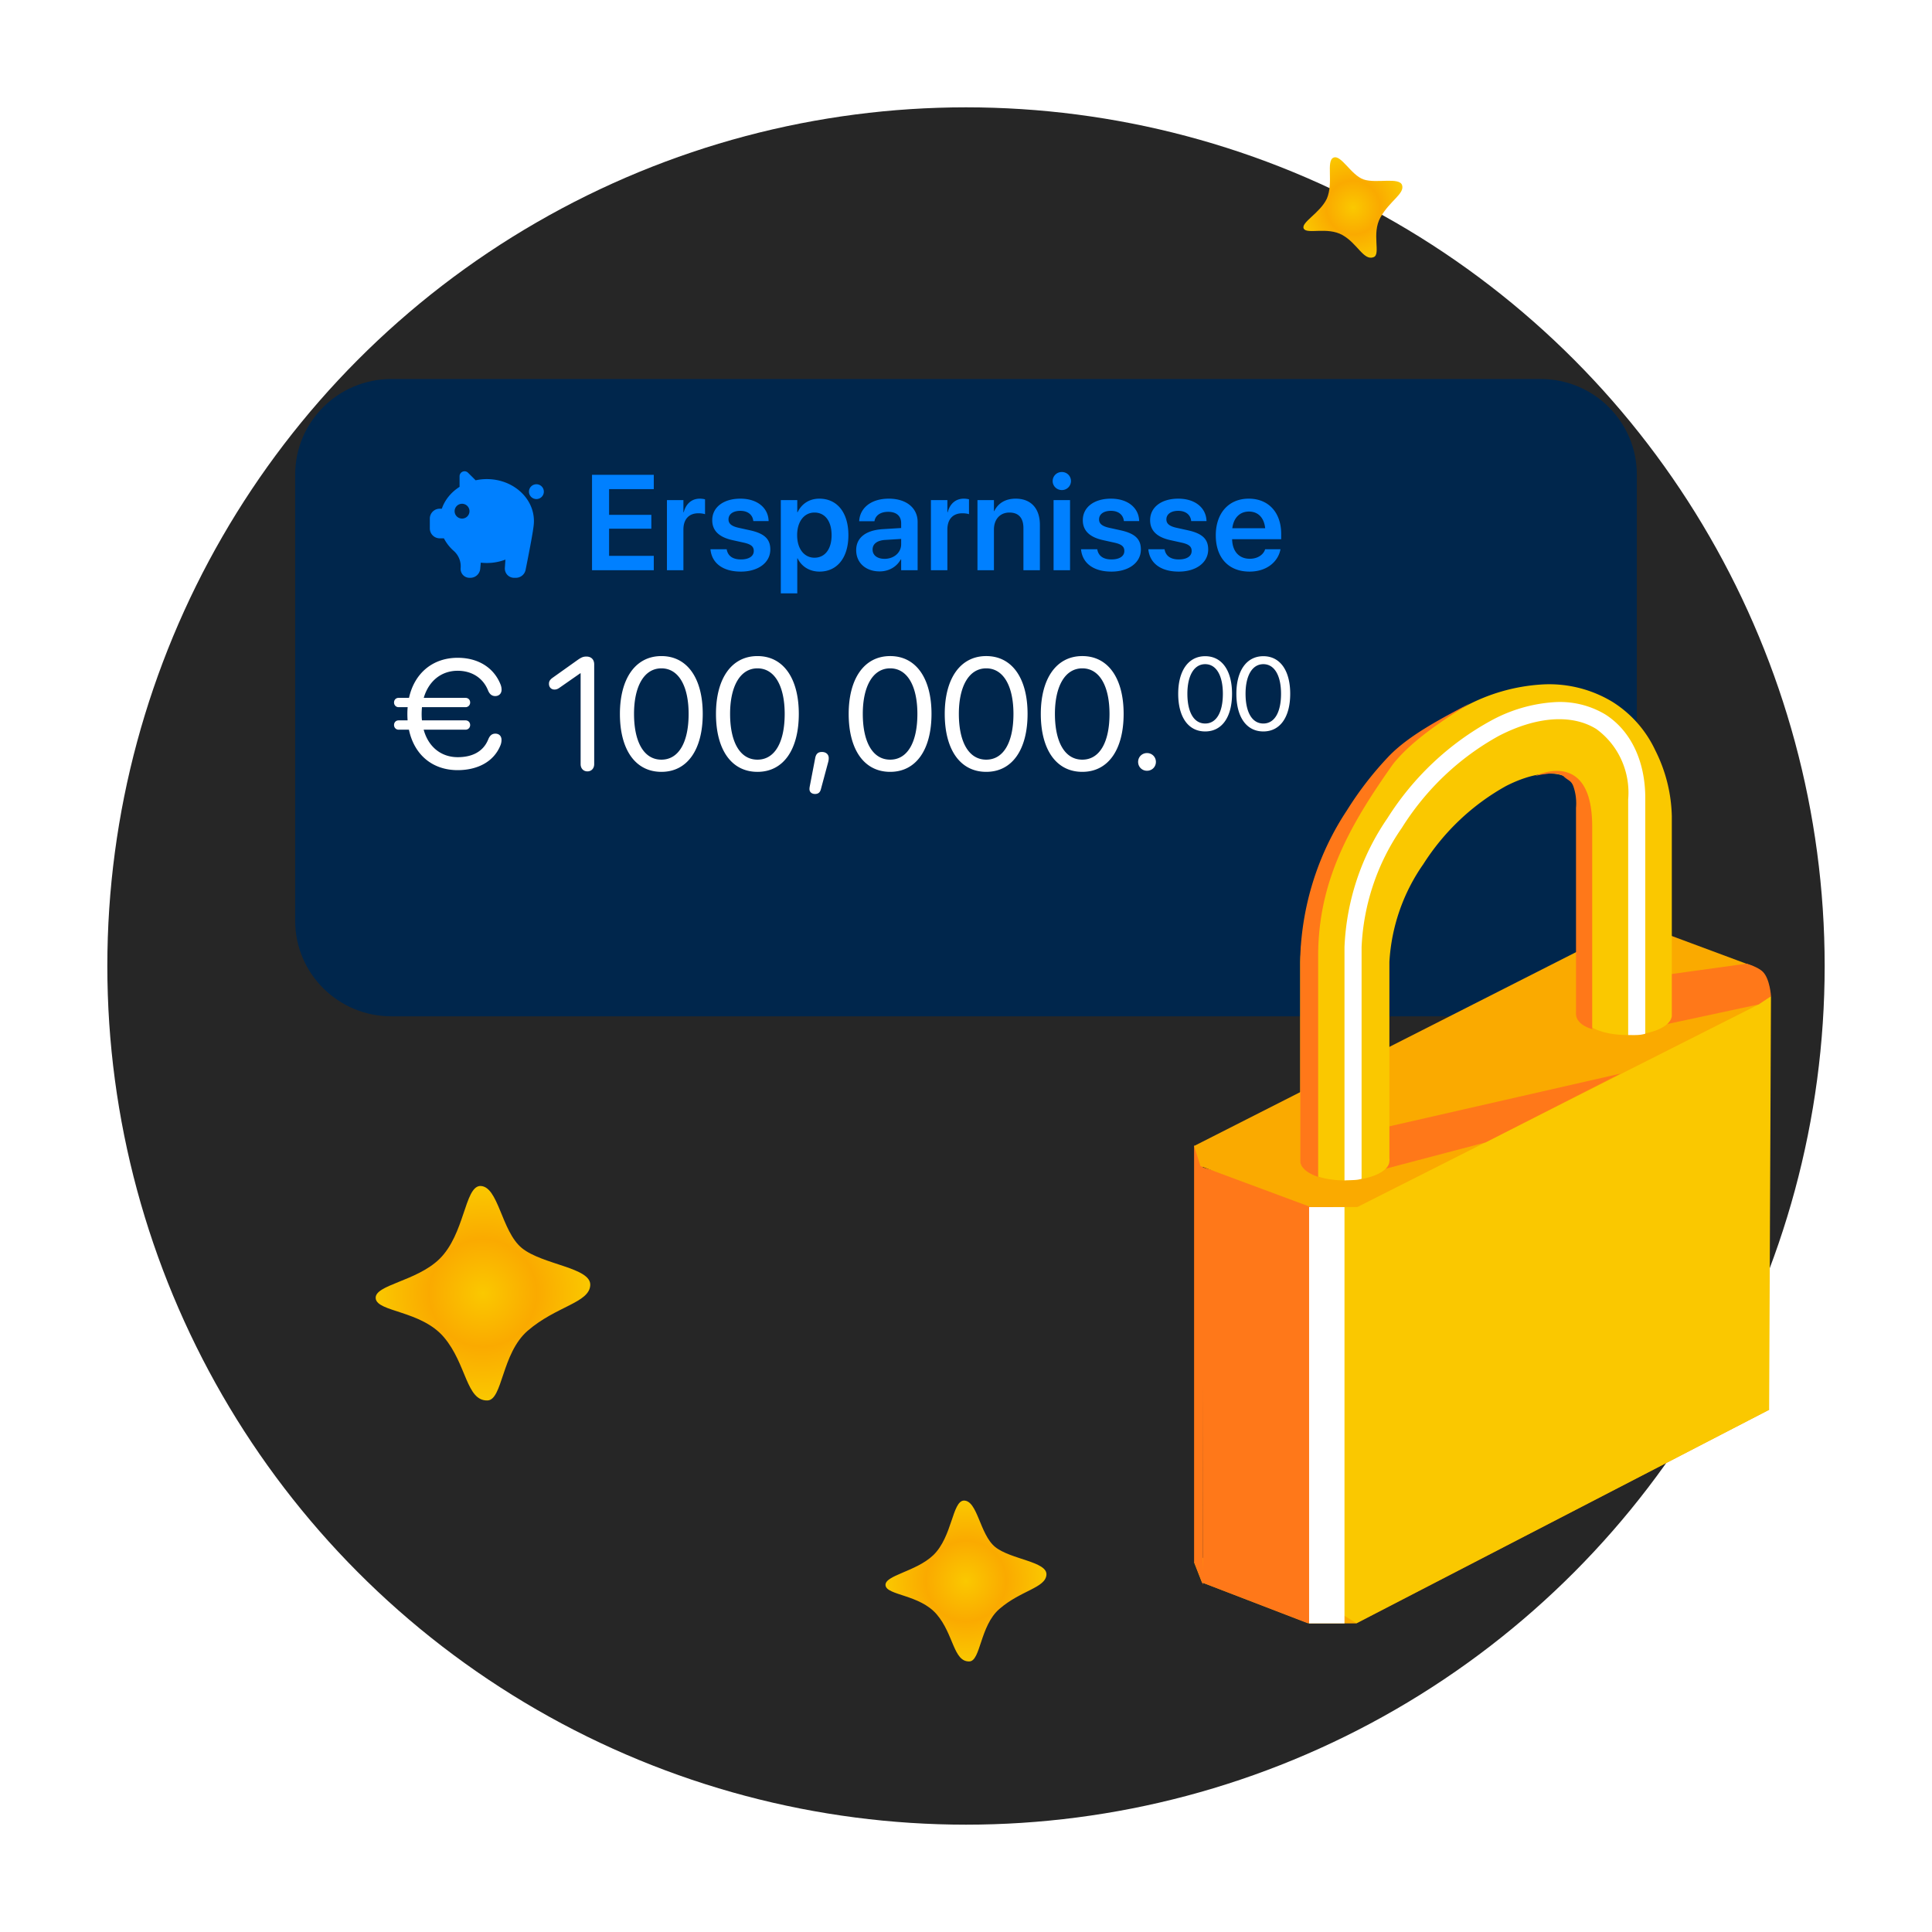 <svg xmlns="http://www.w3.org/2000/svg" width="576" height="576" fill="none"><g clip-path="url(#a)"><circle cx="288" cy="288" r="256" fill="#262626"/><path fill="url(#b)" fill-rule="evenodd" d="M278.271 463.629c5.648-5.496 5.612-15.98 9.044-16.252 4.147-.105 4.754 10.067 9.366 13.818 4.611 3.751 15.55 4.331 15.3 8.278-.251 3.948-7.615 4.654-14.013 10.206-5.827 5.017-5.577 15.57-8.973 15.655-4.754.12-4.647-8.1-9.723-14.032-5.076-5.933-14.942-5.648-15.264-8.651-.322-3.004 9.08-4.058 14.263-9.022Z" clip-rule="evenodd"/><path fill="url(#c)" fill-rule="evenodd" d="M395.575 59.244c2.059-4.804-.283-11.237 1.978-12.244 2.26-1.006 5.247 5.214 8.99 6.502 3.744 1.289 10.71-.804 11.48 1.73.77 2.535-3.712 4.653-6.455 9.565-2.743 4.911.194 10.992-2.039 11.867-2.965 1.163-4.781-4.038-9.287-6.585-4.506-2.548-10.669-.13-11.556-1.94-.887-1.81 4.81-4.564 6.889-8.895Z" clip-rule="evenodd"/><g filter="url(#d)"><path fill="#00264C" d="M459.343 89H116.657C100.83 89 88 101.76 88 117.5v133c0 15.74 12.83 28.5 28.657 28.5h342.686C475.17 279 488 266.24 488 250.5v-133c0-15.74-12.83-28.5-28.657-28.5Z"/></g><path fill="#0080FF" fill-rule="evenodd" d="M141.806 143.194a15.674 15.674 0 0 1 3.337-.356c7.754 0 14.04 5.599 14.04 12.506 0 .486-.031.965-.092 1.436-.108.946-.347 2.432-.717 4.459a570.578 570.578 0 0 1-1.672 8.655 2.952 2.952 0 0 1-2.899 2.369h-.531a2.754 2.754 0 0 1-2.755-2.935l.17-2.491a15.473 15.473 0 0 1-5.544 1.013c-.611 0-1.213-.035-1.804-.103l-.168 1.84a2.95 2.95 0 0 1-2.943 2.676h-.257a2.64 2.64 0 0 1-2.642-2.794l.018-.307c.121-2.185-.933-3.884-1.991-4.852a12.631 12.631 0 0 1-3.01-3.817h-1.242a2.95 2.95 0 0 1-2.956-2.942v-2.943a2.95 2.95 0 0 1 2.956-2.942h.617c.918-2.661 2.805-4.943 5.294-6.52v-3.17a1.48 1.48 0 0 1 2.523-1.04l2.268 2.258Zm-4.052 11.414a2.212 2.212 0 0 0 2.217-2.207 2.211 2.211 0 0 0-2.217-2.206 2.211 2.211 0 0 0-2.216 2.206c0 1.219.992 2.207 2.216 2.207Zm22.168-5.82a2.212 2.212 0 0 1-2.217-2.207c0-1.219.992-2.207 2.217-2.207 1.224 0 2.217.988 2.217 2.207a2.212 2.212 0 0 1-2.217 2.207Z" clip-rule="evenodd"/><path fill="#0080FF" d="M176.504 170v-28.448h18.413v4.278H181.59v7.669h12.598v4.12H181.59v8.103h13.327V170h-18.413Zm22.336 0v-20.897h4.909v3.608h.099c.65-2.524 2.385-4.042 4.79-4.042.611 0 1.183.099 1.558.197v4.436c-.414-.158-1.164-.276-1.992-.276-2.779 0-4.455 1.755-4.455 4.85V170h-4.909Zm22.041.414c-5.481 0-8.615-2.602-9.049-6.486l-.02-.177h4.83l.04.177c.374 1.794 1.734 2.859 4.218 2.859 2.386 0 3.825-.966 3.825-2.504v-.02c0-1.262-.729-1.971-2.898-2.464l-3.47-.769c-4.002-.887-6.013-2.839-6.013-5.934v-.02c0-3.824 3.332-6.407 8.379-6.407 5.205 0 8.241 2.859 8.418 6.466l.02.217h-4.574l-.02-.157c-.217-1.676-1.557-2.898-3.844-2.898-2.169 0-3.529 1.005-3.529 2.543v.019c0 1.203.808 1.992 2.977 2.484l3.489.769c4.318.966 5.994 2.662 5.994 5.698v.019c0 3.943-3.648 6.585-8.773 6.585Zm11.907 6.486v-27.797h4.909v3.608h.099c1.202-2.504 3.489-4.042 6.486-4.042 5.303 0 8.654 4.14 8.654 10.882v.02c0 6.703-3.351 10.843-8.595 10.843-2.977 0-5.362-1.498-6.545-3.943h-.099V176.9h-4.909Zm10.035-10.626c3.134 0 5.106-2.583 5.106-6.703v-.02c0-4.179-1.972-6.742-5.106-6.742-3.036 0-5.165 2.642-5.165 6.742v.02c0 4.081 2.129 6.703 5.165 6.703Zm19.438 4.081c-4.179 0-6.998-2.583-6.998-6.309v-.039c0-3.706 2.878-5.934 7.944-6.25l5.461-.335v-1.439c0-2.109-1.38-3.391-3.864-3.391-2.326 0-3.745 1.085-4.061 2.622l-.039.178h-4.554l.019-.237c.296-3.706 3.51-6.486 8.813-6.486 5.224 0 8.595 2.76 8.595 6.959V170h-4.909v-3.213h-.118c-1.203 2.188-3.529 3.568-6.289 3.568Zm-2.109-6.506c0 1.715 1.419 2.76 3.568 2.76 2.819 0 4.948-1.873 4.948-4.357v-1.577l-4.771.296c-2.424.158-3.745 1.202-3.745 2.858v.02ZM277.54 170v-20.897h4.909v3.608h.098c.651-2.524 2.386-4.042 4.791-4.042.611 0 1.183.099 1.557.197v4.436c-.414-.158-1.163-.276-1.991-.276-2.78 0-4.455 1.755-4.455 4.85V170h-4.909Zm13.879 0v-20.897h4.909v3.272h.098c1.084-2.247 3.214-3.706 6.388-3.706 4.593 0 7.215 2.957 7.215 7.807V170h-4.909v-12.538c0-2.977-1.38-4.653-4.179-4.653-2.819 0-4.613 2.05-4.613 5.067V170h-4.909Zm25.155-23.894c-1.538 0-2.74-1.222-2.74-2.681 0-1.498 1.202-2.701 2.74-2.701 1.538 0 2.721 1.203 2.721 2.701a2.693 2.693 0 0 1-2.721 2.681ZM314.11 170v-20.897h4.909V170h-4.909Zm17.25.414c-5.481 0-8.615-2.602-9.049-6.486l-.02-.177h4.83l.04.177c.374 1.794 1.735 2.859 4.219 2.859 2.385 0 3.824-.966 3.824-2.504v-.02c0-1.262-.729-1.971-2.898-2.464l-3.469-.769c-4.002-.887-6.013-2.839-6.013-5.934v-.02c0-3.824 3.331-6.407 8.378-6.407 5.205 0 8.241 2.859 8.418 6.466l.02.217h-4.574l-.019-.157c-.217-1.676-1.558-2.898-3.845-2.898-2.168 0-3.529 1.005-3.529 2.543v.019c0 1.203.809 1.992 2.977 2.484l3.49.769c4.317.966 5.993 2.662 5.993 5.698v.019c0 3.943-3.647 6.585-8.773 6.585Zm20.069 0c-5.48 0-8.615-2.602-9.049-6.486l-.019-.177h4.83l.039.177c.375 1.794 1.735 2.859 4.219 2.859 2.385 0 3.824-.966 3.824-2.504v-.02c0-1.262-.729-1.971-2.898-2.464l-3.469-.769c-4.002-.887-6.013-2.839-6.013-5.934v-.02c0-3.824 3.332-6.407 8.378-6.407 5.205 0 8.241 2.859 8.419 6.466l.019.217h-4.574l-.019-.157c-.217-1.676-1.558-2.898-3.845-2.898-2.168 0-3.528 1.005-3.528 2.543v.019c0 1.203.808 1.992 2.976 2.484l3.49.769c4.317.966 5.993 2.662 5.993 5.698v.019c0 3.943-3.647 6.585-8.773 6.585Zm21.095 0c-6.27 0-10.055-4.16-10.055-10.803v-.02c0-6.585 3.845-10.922 9.818-10.922 5.973 0 9.68 4.199 9.68 10.508v1.577h-14.628c.079 3.667 2.089 5.835 5.283 5.835 2.445 0 4.042-1.301 4.515-2.7l.039-.138h4.594l-.06.216c-.65 3.214-3.726 6.447-9.186 6.447Zm-.178-17.901c-2.602 0-4.554 1.755-4.948 4.968h9.798c-.355-3.312-2.248-4.968-4.85-4.968Z"/><path fill="#fff" d="M118.825 217.548c-.767 0-1.348-.626-1.348-1.389 0-.811.581-1.389 1.348-1.389h2.697a26.334 26.334 0 0 1-.069-1.922c0-.694.023-1.365.092-2.014h-2.72c-.767 0-1.348-.624-1.348-1.388 0-.811.581-1.389 1.348-1.389h3.116c1.627-7.385 7.092-11.945 14.509-11.945 6.231 0 10.812 3.033 12.765 7.917.232.555.325 1.134.325 1.597 0 1.134-.767 1.898-1.883 1.898-1 0-1.697-.555-2.163-1.713-1.557-3.842-4.999-5.833-9.044-5.833-4.883 0-8.65 3.056-10.115 8.079h12.463c.791 0 1.372.578 1.372 1.389 0 .764-.581 1.388-1.372 1.388h-12.997a27.64 27.64 0 0 0-.093 2.014c0 .672.023 1.297.093 1.922h12.997c.791 0 1.372.578 1.372 1.389 0 .763-.581 1.389-1.372 1.389h-12.486c1.395 5.115 5.185 8.194 10.161 8.194 4.046 0 7.533-1.458 9.091-5.301.465-1.157 1.116-1.713 2.116-1.713 1.116 0 1.837.718 1.837 1.852a4.2 4.2 0 0 1-.302 1.597c-2.07 5.162-7.185 7.431-12.765 7.431-7.511 0-12.951-4.561-14.532-12.06h-3.093Zm56.304 12.43c-1.186 0-2.023-.88-2.023-2.153v-27.106h-.093l-6.278 4.375c-.465.324-.907.486-1.418.486-.977 0-1.651-.694-1.651-1.713 0-.741.279-1.227 1.162-1.852l7.185-5.116c1.302-.926 1.86-1.157 2.814-1.157 1.441 0 2.325.879 2.325 2.338v29.745c0 1.273-.837 2.153-2.023 2.153Zm22.06.139c-7.836 0-12.37-6.713-12.37-17.269 0-10.463 4.581-17.245 12.37-17.245 7.789 0 12.323 6.736 12.323 17.222 0 10.556-4.51 17.292-12.323 17.292Zm0-3.634c5.232 0 8.115-5.301 8.115-13.635 0-8.217-2.93-13.588-8.115-13.588-5.185 0-8.161 5.417-8.161 13.565 0 8.334 2.906 13.658 8.161 13.658Zm28.64 3.634c-7.836 0-12.37-6.713-12.37-17.269 0-10.463 4.581-17.245 12.37-17.245 7.789 0 12.324 6.736 12.324 17.222 0 10.556-4.511 17.292-12.324 17.292Zm0-3.634c5.232 0 8.115-5.301 8.115-13.635 0-8.217-2.93-13.588-8.115-13.588-5.185 0-8.161 5.417-8.161 13.565 0 8.334 2.906 13.658 8.161 13.658Zm19.224-2.292c1.185 0 2.023.695 2.023 1.829 0 .416-.047.763-.186 1.273l-2.14 7.963c-.255.995-.79 1.458-1.767 1.458-.93 0-1.65-.532-1.65-1.458 0-.347.046-.579.069-.718l1.651-8.588c.256-1.273.907-1.759 2-1.759Zm20.339 5.926c-7.835 0-12.369-6.713-12.369-17.269 0-10.463 4.58-17.245 12.369-17.245 7.79 0 12.324 6.736 12.324 17.222 0 10.556-4.511 17.292-12.324 17.292Zm0-3.634c5.232 0 8.115-5.301 8.115-13.635 0-8.217-2.93-13.588-8.115-13.588-5.185 0-8.161 5.417-8.161 13.565 0 8.334 2.906 13.658 8.161 13.658Zm28.641 3.634c-7.836 0-12.37-6.713-12.37-17.269 0-10.463 4.58-17.245 12.37-17.245 7.789 0 12.323 6.736 12.323 17.222 0 10.556-4.511 17.292-12.323 17.292Zm0-3.634c5.231 0 8.114-5.301 8.114-13.635 0-8.217-2.929-13.588-8.114-13.588-5.186 0-8.162 5.417-8.162 13.565 0 8.334 2.907 13.658 8.162 13.658Zm28.64 3.634c-7.836 0-12.37-6.713-12.37-17.269 0-10.463 4.58-17.245 12.37-17.245 7.79 0 12.323 6.736 12.323 17.222 0 10.556-4.51 17.292-12.323 17.292Zm0-3.634c5.232 0 8.113-5.301 8.113-13.635 0-8.217-2.928-13.588-8.113-13.588s-8.162 5.417-8.162 13.565c0 8.334 2.907 13.658 8.162 13.658Zm19.292 3.31c-1.488 0-2.65-1.158-2.65-2.639 0-1.482 1.162-2.639 2.65-2.639s2.652 1.157 2.652 2.639c0 1.481-1.164 2.639-2.652 2.639Zm17.341-11.722c-5.093 0-8.04-4.364-8.04-11.225 0-6.801 2.978-11.209 8.04-11.209 5.064 0 8.01 4.378 8.01 11.194 0 6.861-2.931 11.24-8.01 11.24Zm0-2.363c3.4 0 5.276-3.445 5.276-8.862 0-5.341-1.904-8.832-5.276-8.832-3.369 0-5.305 3.521-5.305 8.817 0 5.417 1.891 8.877 5.305 8.877Zm17.343 2.363c-5.093 0-8.041-4.364-8.041-11.225 0-6.801 2.979-11.209 8.041-11.209s8.009 4.378 8.009 11.194c0 6.861-2.93 11.24-8.009 11.24Zm0-2.363c3.4 0 5.274-3.445 5.274-8.862 0-5.341-1.903-8.832-5.274-8.832-3.369 0-5.305 3.521-5.305 8.817 0 5.417 1.888 8.877 5.305 8.877Z"/><g filter="url(#e)"><path fill="#FAAA00" d="m356 441.802 2.335 5.978 31.82 12.219h14.231l123.059-63.69-1.917-5.992-32.238-12.205h-13.733L356 441.802Z"/><path fill="#FAC800" d="m527.443 396.301.552-123.287-153.534 56.569 11.006 118.698 18.917 11.637 123.059-63.617Z"/><path fill="#FF7819" d="m358.639 441.013-.303-117.024 39.222 10.833.645 122.19-8.358 2.907-31.509-12.137.303-6.769Z"/><path fill="#fff" d="M400.843 335.849V460h-10.55V335.849h10.55Z"/><path fill="#FF7819" d="M358.638 448.444V323.332L356 317.359v124.354l2.638 6.731Z"/><path fill="#FAAA00" d="m356 317.662 1.905 5.988 32.828 12.199h13.966l119.663-60.408 3.083-4.046-3.083-4.17-1.678-3.149-27.206-10.114h-13.966L356 317.662Z"/><path fill="#FF7819" d="m405.598 326.414 37.307-9.82 40.253-20.521-77.043 17.577-.517 12.764Zm84.835-43.69 33.933-7.282 3.636-2.427s-.308-5.162-2.424-7.282c-1.497-1.499-4.848-2.427-4.848-2.427l-35.144 4.854 4.847 14.564Z"/><path fill="#FAC800" d="M493.516 199.732c-2.79-5.973-7.221-10.997-12.757-14.464a36.4 36.4 0 0 0-21.35-5.182 55.277 55.277 0 0 0-22.723 6.579c-14.043 7.603-25.949 18.722-34.594 32.307-8.873 12.906-13.888 28.148-14.44 43.888v59.252c0 3.199 5.891 5.813 13.289 5.813 7.397 0 13.288-2.614 13.288-5.813a2.344 2.344 0 0 0 0-.766v-58.577c.608-10.475 4.108-20.564 10.099-29.108 6.178-9.726 14.643-17.733 24.628-23.295 7.53-3.875 14.617-4.821 18.47-2.433a13.515 13.515 0 0 1 3.579 5.2 13.729 13.729 0 0 1 .851 6.29v58.576a2.143 2.143 0 0 0 0 .766c0 3.2 5.891 5.813 13.288 5.813s13.023-2.568 13.288-5.723v-59.342a45.674 45.674 0 0 0-4.916-19.781Z"/><path fill="#FF7819" d="M438.319 185.631c-7.907 4.25-18.304 9.463-24.537 16.124a100.23 100.23 0 0 0-12.211 15.84c-8.559 12.87-13.393 28.08-13.919 43.787v60.767c0 1.98 2.221 3.69 5.337 4.725v-65.807c0-22.501 9.496-39.14 22.305-57.231 5.621-7.132 15.452-13.486 23.025-18.205Zm19.388 21.707c2.417-.589 6.146-1.286 8.353 0 1.378 1.414 2.395 1.25 3.066 3.238.671 1.989.925 4.134.741 6.259v60.722a4.628 4.628 0 0 0 0 .763c0 1.928 1.891 3.677 4.825 4.484v-60.722c-.154-23.184-16.985-14.744-16.985-14.744Z"/><path fill="#fff" d="M478.62 189.013a26.369 26.369 0 0 0-15.475-3.657 45.405 45.405 0 0 0-18.607 5.485c-12.555 6.865-23.191 16.886-30.906 29.117-7.783 11.295-12.223 24.639-12.792 38.442v69.524c1.728-.134 3.437.03 5.099-.474V258.4c.564-12.786 4.726-25.134 11.987-35.562 7.2-11.498 17.142-20.936 28.893-27.426 11.271-5.851 21.872-6.582 29.118-2.057a23.156 23.156 0 0 1 7.47 9.202 23.717 23.717 0 0 1 2.012 11.779v70.249c2.036 0 3.437.109 5.099-.395v-69.9c.089-11.427-4.384-20.478-11.898-25.277Z"/></g><g filter="url(#f)"><path fill="url(#g)" fill-rule="evenodd" d="M131.029 351.336c7.53-7.405 7.483-21.388 12.059-21.752 5.529-.139 6.339 13.476 12.487 18.497 6.149 5.021 20.687 5.8 20.401 11.083-.286 5.282-10.153 6.227-18.685 13.608-7.769 6.765-7.435 20.641-11.963 20.755-6.34.16-6.197-10.842-12.965-18.834-6.768-7.991-19.923-7.511-20.352-11.581-.429-4.07 12.106-5.032 19.018-11.776Z" clip-rule="evenodd"/></g></g><defs><radialGradient id="b" cx="0" cy="0" r="1" gradientTransform="matrix(23.992 -.604 .603 23.985 287.992 471.36)" gradientUnits="userSpaceOnUse"><stop stop-color="#FAC800"/><stop offset=".5" stop-color="#FAAA00"/><stop offset="1" stop-color="#FAC800"/></radialGradient><radialGradient id="c" cx="0" cy="0" r="1" gradientTransform="matrix(14.895 -5.843 5.841 14.89 403.425 61.878)" gradientUnits="userSpaceOnUse"><stop stop-color="#FAC800"/><stop offset=".5" stop-color="#FAAA00"/><stop offset="1" stop-color="#FAC800"/></radialGradient><radialGradient id="g" cx="0" cy="0" r="1" gradientTransform="rotate(-1.441 14446.012 -5543.605) scale(32 31.99)" gradientUnits="userSpaceOnUse"><stop stop-color="#FAC800"/><stop offset=".5" stop-color="#FAAA00"/><stop offset="1" stop-color="#FAC800"/></radialGradient><filter id="d" width="448" height="238" x="64" y="89" color-interpolation-filters="sRGB" filterUnits="userSpaceOnUse"><feFlood flood-opacity="0" result="BackgroundImageFix"/><feColorMatrix in="SourceAlpha" result="hardAlpha" values="0 0 0 0 0 0 0 0 0 0 0 0 0 0 0 0 0 0 127 0"/><feOffset dy="24"/><feGaussianBlur stdDeviation="12"/><feComposite in2="hardAlpha" operator="out"/><feColorMatrix values="0 0 0 0 0 0 0 0 0 0 0 0 0 0 0 0 0 0 0.15 0"/><feBlend in2="BackgroundImageFix" result="effect1_dropShadow_4944_177755"/><feBlend in="SourceGraphic" in2="effect1_dropShadow_4944_177755" result="shape"/></filter><filter id="e" width="220" height="328" x="332" y="180" color-interpolation-filters="sRGB" filterUnits="userSpaceOnUse"><feFlood flood-opacity="0" result="BackgroundImageFix"/><feColorMatrix in="SourceAlpha" result="hardAlpha" values="0 0 0 0 0 0 0 0 0 0 0 0 0 0 0 0 0 0 127 0"/><feOffset dy="24"/><feGaussianBlur stdDeviation="12"/><feComposite in2="hardAlpha" operator="out"/><feColorMatrix values="0 0 0 0 0 0 0 0 0 0 0 0 0 0 0 0 0 0 0.15 0"/><feBlend in2="BackgroundImageFix" result="effect1_dropShadow_4944_177755"/><feBlend in="SourceGraphic" in2="effect1_dropShadow_4944_177755" result="shape"/></filter><filter id="f" width="111.98" height="111.947" x="88" y="329.583" color-interpolation-filters="sRGB" filterUnits="userSpaceOnUse"><feFlood flood-opacity="0" result="BackgroundImageFix"/><feColorMatrix in="SourceAlpha" result="hardAlpha" values="0 0 0 0 0 0 0 0 0 0 0 0 0 0 0 0 0 0 127 0"/><feOffset dy="24"/><feGaussianBlur stdDeviation="12"/><feComposite in2="hardAlpha" operator="out"/><feColorMatrix values="0 0 0 0 0 0 0 0 0 0 0 0 0 0 0 0 0 0 0.15 0"/><feBlend in2="BackgroundImageFix" result="effect1_dropShadow_4944_177755"/><feBlend in="SourceGraphic" in2="effect1_dropShadow_4944_177755" result="shape"/></filter><clipPath id="a"><path fill="#fff" d="M32 32h512v512H32z"/></clipPath></defs></svg>